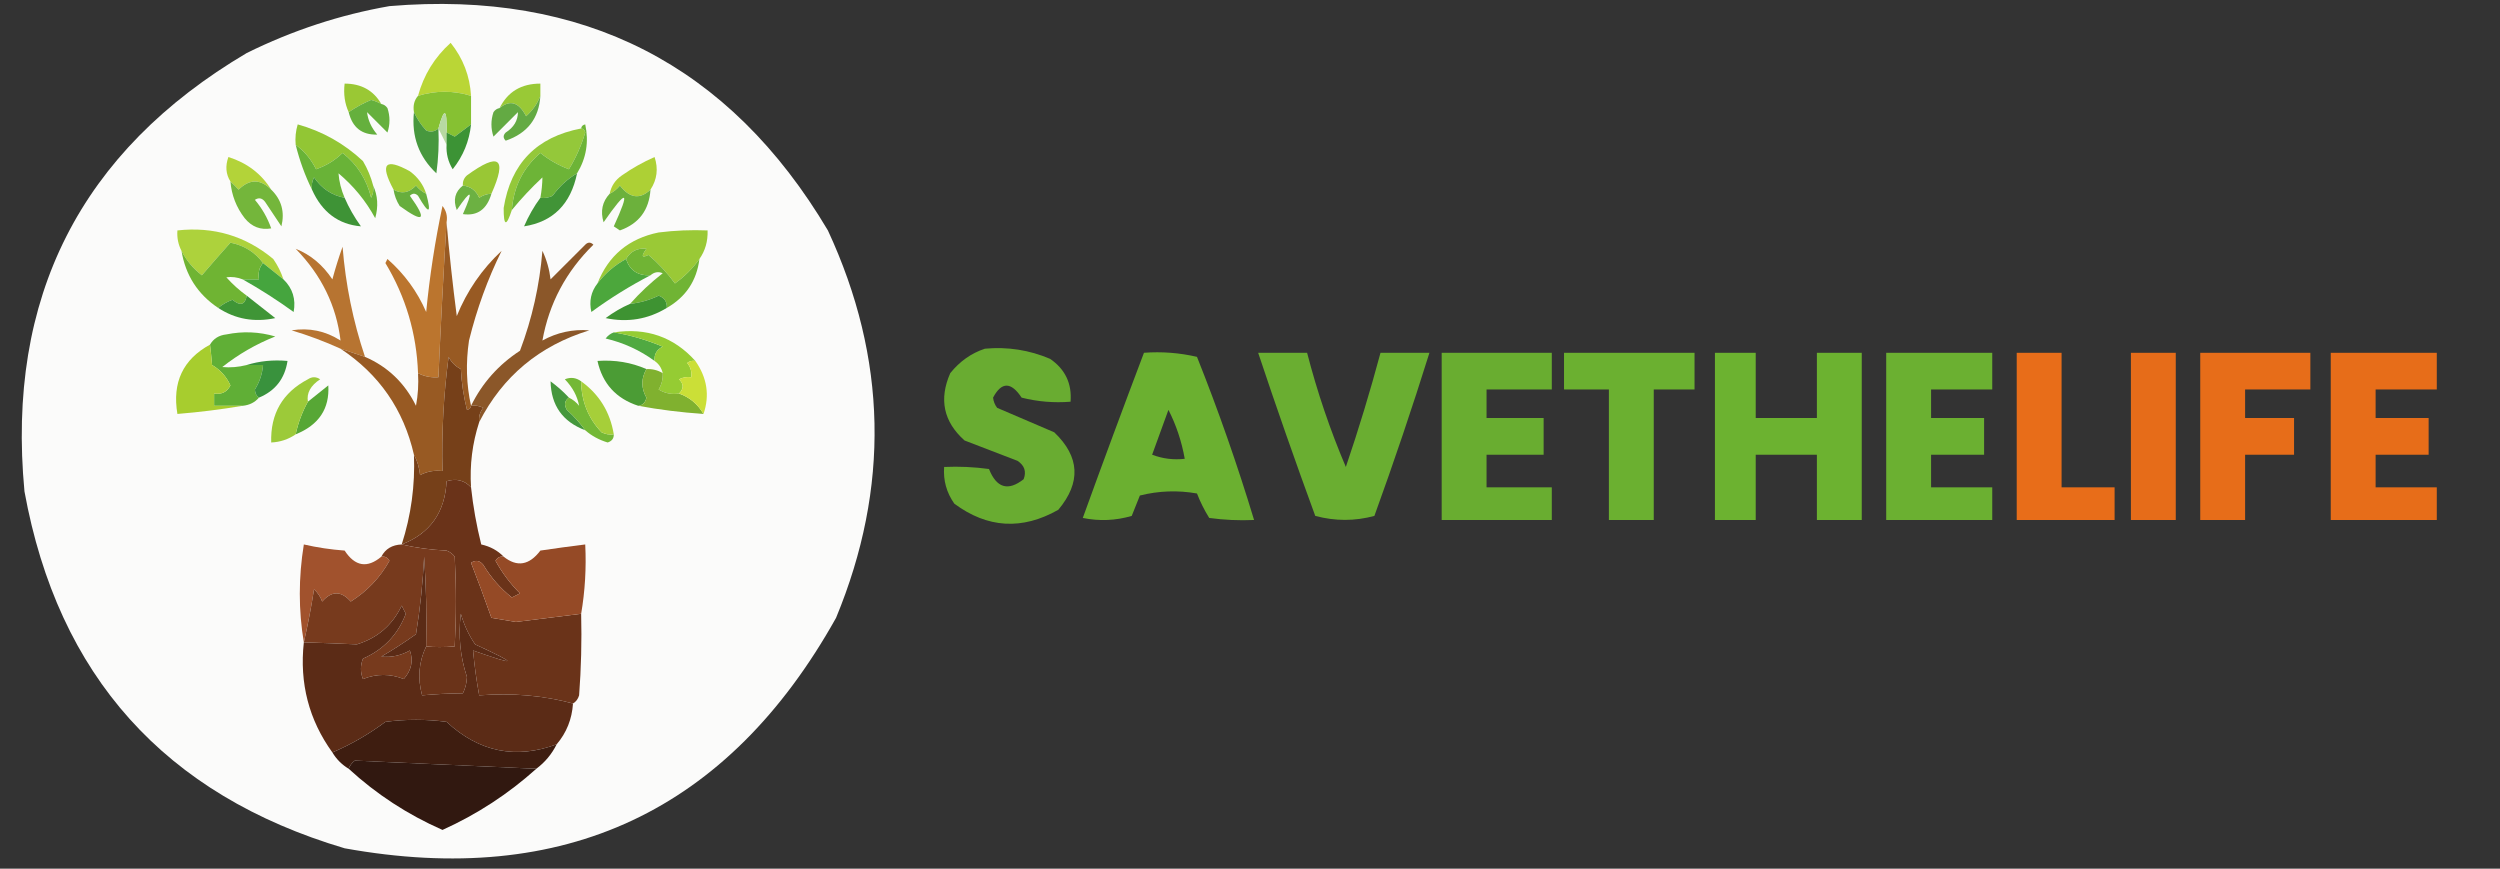 <?xml version="1.0" encoding="UTF-8"?>
<!DOCTYPE svg PUBLIC "-//W3C//DTD SVG 1.1//EN" "http://www.w3.org/Graphics/SVG/1.1/DTD/svg11.dtd">
<svg xmlns="http://www.w3.org/2000/svg" version="1.1" width="613px" height="213px" style="shape-rendering:geometricPrecision; text-rendering:geometricPrecision; image-rendering:optimizeQuality; fill-rule:evenodd; clip-rule:evenodd" xmlns:xlink="http://www.w3.org/1999/xlink">
<rect width="100%" height="100%" fill="#333333" stroke="none"/>
<g><path style="opacity:0.985" fill="#fdfdfc" d="M 95.5,1.5 C 143.025,-2.49 178.858,15.844 203,56.5C 217.564,87.863 218.231,119.53 205,151.5C 178.498,198.913 138.331,217.747 84.5,208C 40.403,194.903 14.236,165.737 6,120.5C 1.522,72.954 19.688,37.121 60.5,13C 71.732,7.451 83.398,3.618 95.5,1.5 Z"/></g>
<g><path style="opacity:1" fill="#bad636" d="M 115.5,23.5 C 111.167,22.167 106.833,22.167 102.5,23.5C 103.892,18.383 106.559,14.05 110.5,10.5C 113.546,14.304 115.212,18.638 115.5,23.5 Z"/></g>
<g><path style="opacity:1" fill="#9ac834" d="M 93.5,25.5 C 92.735,25.077 91.902,24.743 91,24.5C 89.016,25.339 87.183,26.339 85.5,27.5C 84.532,25.393 84.198,23.059 84.5,20.5C 88.579,20.503 91.579,22.17 93.5,25.5 Z"/></g>
<g><path style="opacity:1" fill="#65b03d" d="M 93.5,25.5 C 94.117,25.611 94.617,25.944 95,26.5C 95.667,28.5 95.667,30.5 95,32.5C 93.333,30.833 91.667,29.167 90,27.5C 90.222,29.456 91.055,31.29 92.5,33C 88.742,33.108 86.409,31.275 85.5,27.5C 87.183,26.339 89.016,25.339 91,24.5C 91.902,24.743 92.735,25.077 93.5,25.5 Z"/></g>
<g><path style="opacity:1" fill="#86c132" d="M 115.5,23.5 C 115.5,25.833 115.5,28.167 115.5,30.5C 114.185,31.476 112.852,32.476 111.5,33.5C 110.817,33.137 110.15,32.804 109.5,32.5C 109.628,26.547 108.961,26.213 107.5,31.5C 106.577,32.303 105.577,32.47 104.5,32C 103.219,30.591 102.219,29.091 101.5,27.5C 101.232,25.901 101.566,24.568 102.5,23.5C 106.833,22.167 111.167,22.167 115.5,23.5 Z"/></g>
<g><path style="opacity:1" fill="#99c936" d="M 132.5,23.5 C 131.792,25.378 130.626,27.044 129,28.5C 127.227,25.051 125.06,24.384 122.5,26.5C 124.485,22.498 127.818,20.498 132.5,20.5C 132.5,21.5 132.5,22.5 132.5,23.5 Z"/></g>
<g><path style="opacity:1" fill="#63aa43" d="M 132.5,23.5 C 132.162,29.014 129.329,32.681 124,34.5C 123.333,33.833 123.333,33.167 124,32.5C 125.983,31.234 126.983,29.568 127,27.5C 125,29.5 123,31.5 121,33.5C 120.333,31.5 120.333,29.5 121,27.5C 121.383,26.944 121.883,26.611 122.5,26.5C 125.06,24.384 127.227,25.051 129,28.5C 130.626,27.044 131.792,25.378 132.5,23.5 Z"/></g>
<g><path style="opacity:1" fill="#b8d9a2" d="M 109.5,32.5 C 109.5,33.5 109.5,34.5 109.5,35.5C 108.833,34.167 108.167,32.833 107.5,31.5C 108.961,26.213 109.628,26.547 109.5,32.5 Z"/></g>
<g><path style="opacity:1" fill="#47983e" d="M 101.5,27.5 C 102.219,29.091 103.219,30.591 104.5,32C 105.577,32.47 106.577,32.303 107.5,31.5C 107.665,35.182 107.499,38.848 107,42.5C 102.703,38.447 100.87,33.447 101.5,27.5 Z"/></g>
<g><path style="opacity:1" fill="#3c9335" d="M 115.5,30.5 C 115.075,34.607 113.575,38.274 111,41.5C 109.872,39.655 109.372,37.655 109.5,35.5C 109.5,34.5 109.5,33.5 109.5,32.5C 110.15,32.804 110.817,33.137 111.5,33.5C 112.852,32.476 114.185,31.476 115.5,30.5 Z"/></g>
<g><path style="opacity:1" fill="#92c634" d="M 91.5,45.5 C 91.65,46.552 91.483,47.552 91,48.5C 89.913,43.983 87.58,40.316 84,37.5C 82.179,39.287 80.012,40.62 77.5,41.5C 76.291,39.059 74.624,37.059 72.5,35.5C 72.34,33.801 72.507,32.134 73,30.5C 79.079,32.205 84.412,35.205 89,39.5C 90.122,41.407 90.955,43.407 91.5,45.5 Z"/></g>
<g><path style="opacity:1" fill="#94c83a" d="M 142.5,31.5 C 143.043,31.56 143.376,31.893 143.5,32.5C 142.547,35.701 141.214,38.701 139.5,41.5C 136.935,40.537 134.602,39.204 132.5,37.5C 128.275,41.146 125.942,45.813 125.5,51.5C 124.149,55.661 123.482,55.494 123.5,51C 125.244,40.089 131.577,33.589 142.5,31.5 Z"/></g>
<g><path style="opacity:1" fill="#6db437" d="M 142.5,31.5 C 142.56,30.957 142.893,30.624 143.5,30.5C 144.426,34.79 143.759,38.79 141.5,42.5C 139.203,43.835 137.203,45.668 135.5,48C 134.552,48.483 133.552,48.65 132.5,48.5C 132.815,46.774 132.981,45.108 133,43.5C 130.267,46.062 127.767,48.729 125.5,51.5C 125.942,45.813 128.275,41.146 132.5,37.5C 134.602,39.204 136.935,40.537 139.5,41.5C 141.214,38.701 142.547,35.701 143.5,32.5C 143.376,31.893 143.043,31.56 142.5,31.5 Z"/></g>
<g><path style="opacity:1" fill="#69b337" d="M 72.5,35.5 C 74.624,37.059 76.291,39.059 77.5,41.5C 80.012,40.62 82.179,39.287 84,37.5C 87.58,40.316 89.913,43.983 91,48.5C 91.483,47.552 91.65,46.552 91.5,45.5C 92.634,47.966 92.801,50.633 92,53.5C 89.718,49.282 86.718,45.616 83,42.5C 83.15,44.506 83.65,46.506 84.5,48.5C 81.386,47.909 78.886,46.242 77,43.5C 76.517,44.448 76.35,45.448 76.5,46.5C 74.796,43.062 73.462,39.395 72.5,35.5 Z"/></g>
<g><path style="opacity:1" fill="#b3d339" d="M 66.5,46.5 C 63.868,43.848 61.201,43.848 58.5,46.5C 57.818,45.757 57.151,45.091 56.5,44.5C 55.377,42.712 55.211,40.712 56,38.5C 60.585,39.94 64.085,42.606 66.5,46.5 Z"/></g>
<g><path style="opacity:1" fill="#a2cc35" d="M 104.5,47.5 C 103.542,47.047 102.708,46.38 102,45.5C 100.3,47.299 98.467,47.632 96.5,46.5C 93.078,40.131 94.411,38.631 100.5,42C 102.464,43.451 103.797,45.284 104.5,47.5 Z"/></g>
<g><path style="opacity:1" fill="#add035" d="M 159.5,46.5 C 156.905,48.95 154.405,48.617 152,45.5C 151.292,46.38 150.458,47.047 149.5,47.5C 149.859,45.629 150.859,44.129 152.5,43C 155.005,41.247 157.671,39.747 160.5,38.5C 161.45,41.354 161.117,44.02 159.5,46.5 Z"/></g>
<g><path style="opacity:1" fill="#99c735" d="M 120.5,47.5 C 119.417,47.539 118.417,47.873 117.5,48.5C 116.717,46.712 115.384,45.712 113.5,45.5C 113.414,44.504 113.748,43.671 114.5,43C 122.419,37.234 124.419,38.734 120.5,47.5 Z"/></g>
<g><path style="opacity:1" fill="#74b63b" d="M 56.5,44.5 C 57.151,45.091 57.818,45.757 58.5,46.5C 61.201,43.848 63.868,43.848 66.5,46.5C 69.031,48.966 69.864,51.966 69,55.5C 67.667,53.5 66.333,51.5 65,49.5C 64.282,48.549 63.449,48.383 62.5,49C 64.266,51.096 65.599,53.429 66.5,56C 63.904,56.458 61.737,55.625 60,53.5C 57.95,50.852 56.784,47.852 56.5,44.5 Z"/></g>
<g><path style="opacity:1" fill="#6cb142" d="M 113.5,45.5 C 115.384,45.712 116.717,46.712 117.5,48.5C 118.417,47.873 119.417,47.539 120.5,47.5C 119.376,51.342 117.043,53.009 113.5,52.5C 116.164,46.485 115.664,46.151 112,51.5C 111.059,49.011 111.559,47.011 113.5,45.5 Z"/></g>
<g><path style="opacity:1" fill="#6cb13c" d="M 159.5,46.5 C 159.168,51.51 156.668,54.844 152,56.5C 151.5,56.167 151,55.833 150.5,55.5C 154.615,46.522 153.782,46.189 148,54.5C 147.174,51.788 147.674,49.455 149.5,47.5C 150.458,47.047 151.292,46.38 152,45.5C 154.405,48.617 156.905,48.95 159.5,46.5 Z"/></g>
<g><path style="opacity:1" fill="#67ae3d" d="M 104.5,47.5 C 105.852,52.503 105.185,52.67 102.5,48C 101.833,47.333 101.167,47.333 100.5,48C 104.821,54.004 103.987,54.837 98,50.5C 97.209,49.255 96.709,47.922 96.5,46.5C 98.467,47.632 100.3,47.299 102,45.5C 102.708,46.38 103.542,47.047 104.5,47.5 Z"/></g>
<g><path style="opacity:1" fill="#3e9336" d="M 84.5,48.5 C 85.539,50.901 86.873,53.235 88.5,55.5C 82.975,55.028 78.975,52.028 76.5,46.5C 76.35,45.448 76.517,44.448 77,43.5C 78.886,46.242 81.386,47.909 84.5,48.5 Z"/></g>
<g><path style="opacity:1" fill="#419437" d="M 141.5,42.5 C 139.942,50.06 135.609,54.394 128.5,55.5C 129.608,52.941 130.941,50.608 132.5,48.5C 133.552,48.65 134.552,48.483 135.5,48C 137.203,45.668 139.203,43.835 141.5,42.5 Z"/></g>
<g><path style="opacity:1" fill="#add23c" d="M 69.5,68.5 C 67.833,67.167 66.167,65.833 64.5,64.5C 62.534,61.843 59.867,60.177 56.5,59.5C 54.186,62.086 51.853,64.752 49.5,67.5C 47.348,65.838 45.682,63.838 44.5,61.5C 43.699,59.958 43.366,58.291 43.5,56.5C 52.378,55.517 60.212,57.85 67,63.5C 68.094,65.078 68.928,66.745 69.5,68.5 Z"/></g>
<g><path style="opacity:1" fill="#9ac936" d="M 171.5,63.5 C 169.882,65.785 167.882,67.785 165.5,69.5C 163.617,66.91 161.45,64.577 159,62.5C 157.334,63.34 157.167,62.84 158.5,61C 156.332,60.751 154.665,61.584 153.5,63.5C 150.745,65.01 148.412,67.01 146.5,69.5C 149.189,62.651 154.189,58.484 161.5,57C 165.486,56.501 169.486,56.334 173.5,56.5C 173.59,59.152 172.924,61.486 171.5,63.5 Z"/></g>
<g><path style="opacity:1" fill="#45a53e" d="M 64.5,64.5 C 66.167,65.833 67.833,67.167 69.5,68.5C 71.755,70.688 72.589,73.355 72,76.5C 67.907,73.545 63.74,70.878 59.5,68.5C 60.833,68.5 62.167,68.5 63.5,68.5C 63.232,66.901 63.566,65.568 64.5,64.5 Z"/></g>
<g><path style="opacity:1" fill="#4ca73c" d="M 153.5,63.5 C 154.413,66.3 156.413,67.633 159.5,67.5C 154.479,70.099 149.646,73.099 145,76.5C 144.412,73.861 144.912,71.527 146.5,69.5C 148.412,67.01 150.745,65.01 153.5,63.5 Z"/></g>
<g><path style="opacity:1" fill="#70b434" d="M 171.5,63.5 C 170.828,68.837 168.161,72.837 163.5,75.5C 163.585,74.005 162.919,73.005 161.5,72.5C 159.271,73.577 156.937,74.244 154.5,74.5C 156.902,71.784 159.568,69.284 162.5,67C 161.423,66.53 160.423,66.697 159.5,67.5C 156.413,67.633 154.413,66.3 153.5,63.5C 154.665,61.584 156.332,60.751 158.5,61C 157.167,62.84 157.334,63.34 159,62.5C 161.45,64.577 163.617,66.91 165.5,69.5C 167.882,67.785 169.882,65.785 171.5,63.5 Z"/></g>
<g><path style="opacity:1" fill="#6fb433" d="M 64.5,64.5 C 63.566,65.568 63.232,66.901 63.5,68.5C 62.167,68.5 60.833,68.5 59.5,68.5C 58.153,67.972 56.819,67.805 55.5,68C 57.038,69.707 58.704,71.207 60.5,72.5C 60.089,74.772 58.922,75.105 57,73.5C 55.697,73.978 54.531,74.645 53.5,75.5C 48.492,72.156 45.492,67.49 44.5,61.5C 45.682,63.838 47.348,65.838 49.5,67.5C 51.853,64.752 54.186,62.086 56.5,59.5C 59.867,60.177 62.534,61.843 64.5,64.5 Z"/></g>
<g><path style="opacity:1" fill="#3e9332" d="M 163.5,75.5 C 158.884,78.298 153.884,79.132 148.5,78C 150.405,76.579 152.405,75.412 154.5,74.5C 156.937,74.244 159.271,73.577 161.5,72.5C 162.919,73.005 163.585,74.005 163.5,75.5 Z"/></g>
<g><path style="opacity:1" fill="#3f9536" d="M 60.5,72.5 C 62.803,74.325 65.136,76.158 67.5,78C 62.368,79.086 57.701,78.252 53.5,75.5C 54.531,74.645 55.697,73.978 57,73.5C 58.922,75.105 60.089,74.772 60.5,72.5 Z"/></g>
<g><path style="opacity:1" fill="#bb752e" d="M 109.5,54.5 C 108.734,67.013 108.067,79.68 107.5,92.5C 105.708,92.634 104.042,92.301 102.5,91.5C 102.156,81.786 99.489,72.786 94.5,64.5C 94.667,64.167 94.833,63.833 95,63.5C 99.148,67.134 102.314,71.467 104.5,76.5C 105.344,67.747 106.677,59.08 108.5,50.5C 109.429,51.689 109.762,53.022 109.5,54.5 Z"/></g>
<g><path style="opacity:1" fill="#8b5729" d="M 117.5,103.5 C 117.33,102.178 117.663,101.011 118.5,100C 117.552,99.517 116.552,99.35 115.5,99.5C 118.236,93.927 122.236,89.427 127.5,86C 130.479,78.109 132.312,69.942 133,61.5C 134.044,63.715 134.71,66.048 135,68.5C 137.833,65.667 140.667,62.833 143.5,60C 144.167,59.333 144.833,59.333 145.5,60C 138.8,66.57 134.633,74.404 133,83.5C 136.594,81.515 140.428,80.681 144.5,81C 132.264,84.763 123.264,92.263 117.5,103.5 Z"/></g>
<g><path style="opacity:1" fill="#b77431" d="M 89.5,87.5 C 87.5,86.833 85.5,86.167 83.5,85.5C 79.631,83.736 75.631,82.236 71.5,81C 75.787,80.302 79.787,81.135 83.5,83.5C 82.482,74.959 78.816,67.459 72.5,61C 76.124,62.431 79.124,64.931 81.5,68.5C 82.228,65.787 83.061,63.121 84,60.5C 84.735,69.766 86.568,78.766 89.5,87.5 Z"/></g>
<g><path style="opacity:1" fill="#50a941" d="M 150.5,81.5 C 154.518,82.163 158.518,83.329 162.5,85C 161.027,85.71 160.36,86.876 160.5,88.5C 156.905,85.871 152.905,84.037 148.5,83C 149.044,82.283 149.711,81.783 150.5,81.5 Z"/></g>
<g><path style="opacity:0.9" fill="#6fb931" d="M 241.5,85.5 C 247.072,84.99 252.405,85.823 257.5,88C 261.192,90.55 262.858,94.05 262.5,98.5C 258.445,98.824 254.445,98.491 250.5,97.5C 247.91,93.574 245.577,93.574 243.5,97.5C 243.608,98.442 243.941,99.275 244.5,100C 249.167,102 253.833,104 258.5,106C 264.77,111.975 265.103,118.309 259.5,125C 250.63,130.028 242.13,129.528 234,123.5C 232.092,120.794 231.259,117.794 231.5,114.5C 235.182,114.335 238.848,114.501 242.5,115C 244.356,119.67 247.19,120.503 251,117.5C 251.711,115.633 251.211,114.133 249.5,113C 245.167,111.333 240.833,109.667 236.5,108C 231.355,103.402 230.188,97.902 233,91.5C 235.322,88.605 238.155,86.605 241.5,85.5 Z"/></g>
<g><path style="opacity:0.935" fill="#6fb931" d="M 280.5,86.5 C 284.884,86.174 289.217,86.508 293.5,87.5C 298.745,100.652 303.412,113.985 307.5,127.5C 303.818,127.665 300.152,127.499 296.5,127C 295.308,125.088 294.308,123.088 293.5,121C 288.798,120.172 284.131,120.338 279.5,121.5C 278.833,123.167 278.167,124.833 277.5,126.5C 273.541,127.66 269.541,127.827 265.5,127C 270.405,113.45 275.405,99.95 280.5,86.5 Z M 286.5,100.5 C 288.405,104.216 289.739,108.216 290.5,112.5C 287.753,112.813 285.086,112.48 282.5,111.5C 283.842,107.805 285.175,104.138 286.5,100.5 Z"/></g>
<g><path style="opacity:0.919" fill="#6fb931" d="M 308.5,86.5 C 312.5,86.5 316.5,86.5 320.5,86.5C 322.975,96.091 326.141,105.425 330,114.5C 333.147,105.24 335.981,95.906 338.5,86.5C 342.5,86.5 346.5,86.5 350.5,86.5C 346.308,99.909 341.808,113.243 337,126.5C 332.218,127.802 327.385,127.802 322.5,126.5C 317.625,113.207 312.958,99.873 308.5,86.5 Z"/></g>
<g><path style="opacity:0.914" fill="#6fb931" d="M 353.5,86.5 C 362.5,86.5 371.5,86.5 380.5,86.5C 380.5,89.5 380.5,92.5 380.5,95.5C 375.167,95.5 369.833,95.5 364.5,95.5C 364.5,97.833 364.5,100.167 364.5,102.5C 369.167,102.5 373.833,102.5 378.5,102.5C 378.5,105.5 378.5,108.5 378.5,111.5C 373.833,111.5 369.167,111.5 364.5,111.5C 364.5,114.167 364.5,116.833 364.5,119.5C 369.833,119.5 375.167,119.5 380.5,119.5C 380.5,122.167 380.5,124.833 380.5,127.5C 371.5,127.5 362.5,127.5 353.5,127.5C 353.5,113.833 353.5,100.167 353.5,86.5 Z"/></g>
<g><path style="opacity:0.934" fill="#6fb931" d="M 383.5,86.5 C 394.167,86.5 404.833,86.5 415.5,86.5C 415.5,89.5 415.5,92.5 415.5,95.5C 412.167,95.5 408.833,95.5 405.5,95.5C 405.5,106.167 405.5,116.833 405.5,127.5C 401.833,127.5 398.167,127.5 394.5,127.5C 394.5,116.833 394.5,106.167 394.5,95.5C 390.833,95.5 387.167,95.5 383.5,95.5C 383.5,92.5 383.5,89.5 383.5,86.5 Z"/></g>
<g><path style="opacity:0.952" fill="#6fb931" d="M 420.5,86.5 C 423.833,86.5 427.167,86.5 430.5,86.5C 430.5,91.833 430.5,97.167 430.5,102.5C 435.5,102.5 440.5,102.5 445.5,102.5C 445.5,97.167 445.5,91.833 445.5,86.5C 449.167,86.5 452.833,86.5 456.5,86.5C 456.5,100.167 456.5,113.833 456.5,127.5C 452.833,127.5 449.167,127.5 445.5,127.5C 445.5,122.167 445.5,116.833 445.5,111.5C 440.5,111.5 435.5,111.5 430.5,111.5C 430.5,116.833 430.5,122.167 430.5,127.5C 427.167,127.5 423.833,127.5 420.5,127.5C 420.5,113.833 420.5,100.167 420.5,86.5 Z"/></g>
<g><path style="opacity:0.936" fill="#6fb931" d="M 462.5,86.5 C 471.167,86.5 479.833,86.5 488.5,86.5C 488.5,89.5 488.5,92.5 488.5,95.5C 483.5,95.5 478.5,95.5 473.5,95.5C 473.5,97.833 473.5,100.167 473.5,102.5C 477.833,102.5 482.167,102.5 486.5,102.5C 486.5,105.5 486.5,108.5 486.5,111.5C 482.167,111.5 477.833,111.5 473.5,111.5C 473.5,114.167 473.5,116.833 473.5,119.5C 478.5,119.5 483.5,119.5 488.5,119.5C 488.5,122.167 488.5,124.833 488.5,127.5C 479.833,127.5 471.167,127.5 462.5,127.5C 462.5,113.833 462.5,100.167 462.5,86.5 Z"/></g>
<g><path style="opacity:0.942" fill="#f37118" d="M 494.5,86.5 C 498.167,86.5 501.833,86.5 505.5,86.5C 505.5,97.5 505.5,108.5 505.5,119.5C 509.833,119.5 514.167,119.5 518.5,119.5C 518.5,122.167 518.5,124.833 518.5,127.5C 510.5,127.5 502.5,127.5 494.5,127.5C 494.5,113.833 494.5,100.167 494.5,86.5 Z"/></g>
<g><path style="opacity:0.932" fill="#f37118" d="M 522.5,86.5 C 526.167,86.5 529.833,86.5 533.5,86.5C 533.5,100.167 533.5,113.833 533.5,127.5C 529.833,127.5 526.167,127.5 522.5,127.5C 522.5,113.833 522.5,100.167 522.5,86.5 Z"/></g>
<g><path style="opacity:0.937" fill="#f37118" d="M 539.5,86.5 C 548.5,86.5 557.5,86.5 566.5,86.5C 566.5,89.5 566.5,92.5 566.5,95.5C 561.167,95.5 555.833,95.5 550.5,95.5C 550.5,97.833 550.5,100.167 550.5,102.5C 554.5,102.5 558.5,102.5 562.5,102.5C 562.5,105.5 562.5,108.5 562.5,111.5C 558.5,111.5 554.5,111.5 550.5,111.5C 550.5,116.833 550.5,122.167 550.5,127.5C 546.833,127.5 543.167,127.5 539.5,127.5C 539.5,113.833 539.5,100.167 539.5,86.5 Z"/></g>
<g><path style="opacity:0.936" fill="#f37118" d="M 571.5,86.5 C 580.167,86.5 588.833,86.5 597.5,86.5C 597.5,89.5 597.5,92.5 597.5,95.5C 592.5,95.5 587.5,95.5 582.5,95.5C 582.5,97.833 582.5,100.167 582.5,102.5C 586.833,102.5 591.167,102.5 595.5,102.5C 595.5,105.5 595.5,108.5 595.5,111.5C 591.167,111.5 586.833,111.5 582.5,111.5C 582.5,114.167 582.5,116.833 582.5,119.5C 587.5,119.5 592.5,119.5 597.5,119.5C 597.5,122.167 597.5,124.833 597.5,127.5C 588.833,127.5 580.167,127.5 571.5,127.5C 571.5,113.833 571.5,100.167 571.5,86.5 Z"/></g>
<g><path style="opacity:1" fill="#60af36" d="M 60.5,89.5 C 61.833,89.5 63.167,89.5 64.5,89.5C 64.318,91.675 63.651,93.675 62.5,95.5C 62.543,96.416 62.876,97.083 63.5,97.5C 62.486,98.674 61.153,99.34 59.5,99.5C 57.167,99.5 54.833,99.5 52.5,99.5C 52.5,98.5 52.5,97.5 52.5,96.5C 54.346,96.778 55.68,96.111 56.5,94.5C 55.527,92.36 54.027,90.693 52,89.5C 51.838,87.546 51.672,85.879 51.5,84.5C 52.347,83.034 53.68,82.2 55.5,82C 59.541,81.174 63.541,81.34 67.5,82.5C 62.805,84.359 58.472,86.859 54.5,90C 56.488,90.18 58.488,90.014 60.5,89.5 Z"/></g>
<g><path style="opacity:1" fill="#39923d" d="M 60.5,89.5 C 63.625,88.521 66.958,88.187 70.5,88.5C 69.837,92.837 67.504,95.837 63.5,97.5C 62.876,97.083 62.543,96.416 62.5,95.5C 63.651,93.675 64.318,91.675 64.5,89.5C 63.167,89.5 61.833,89.5 60.5,89.5 Z"/></g>
<g><path style="opacity:1" fill="#a7cd2e" d="M 51.5,84.5 C 51.672,85.879 51.838,87.546 52,89.5C 54.027,90.693 55.527,92.36 56.5,94.5C 55.68,96.111 54.346,96.778 52.5,96.5C 52.5,97.5 52.5,98.5 52.5,99.5C 54.833,99.5 57.167,99.5 59.5,99.5C 54.331,100.381 48.998,101.048 43.5,101.5C 42.194,93.785 44.86,88.118 51.5,84.5 Z"/></g>
<g><path style="opacity:1" fill="#45973d" d="M 139.5,97.5 C 138.427,98.251 138.26,99.251 139,100.5C 140.707,102.037 142.207,103.704 143.5,105.5C 137.958,103.415 135.125,99.415 135,93.5C 136.667,94.733 138.167,96.067 139.5,97.5 Z"/></g>
<g><path style="opacity:1" fill="#95cc33" d="M 150.5,81.5 C 158.546,80.291 165.213,82.624 170.5,88.5C 169.761,88.369 169.094,88.536 168.5,89C 169.337,90.011 169.67,91.178 169.5,92.5C 168.448,92.35 167.448,92.517 166.5,93C 167.684,94.145 167.684,95.312 166.5,96.5C 164.712,96.785 163.045,96.452 161.5,95.5C 162.246,94.264 162.579,92.93 162.5,91.5C 162.218,90.222 161.551,89.222 160.5,88.5C 160.36,86.876 161.027,85.71 162.5,85C 158.518,83.329 154.518,82.163 150.5,81.5 Z"/></g>
<g><path style="opacity:1" fill="#4b9c35" d="M 158.5,90.5 C 157.179,92.814 157.179,95.147 158.5,97.5C 158.253,98.713 157.586,99.38 156.5,99.5C 151.057,97.725 147.724,94.058 146.5,88.5C 150.79,88.198 154.79,88.864 158.5,90.5 Z"/></g>
<g><path style="opacity:1" fill="#80b12f" d="M 158.5,90.5 C 159.959,90.433 161.292,90.766 162.5,91.5C 162.579,92.93 162.246,94.264 161.5,95.5C 163.045,96.452 164.712,96.785 166.5,96.5C 169.06,97.385 171.06,99.051 172.5,101.5C 166.991,101.125 161.658,100.458 156.5,99.5C 157.586,99.38 158.253,98.713 158.5,97.5C 157.179,95.147 157.179,92.814 158.5,90.5 Z"/></g>
<g><path style="opacity:1" fill="#cbdf37" d="M 170.5,88.5 C 173.388,92.625 174.054,96.958 172.5,101.5C 171.06,99.051 169.06,97.385 166.5,96.5C 167.684,95.312 167.684,94.145 166.5,93C 167.448,92.517 168.448,92.35 169.5,92.5C 169.67,91.178 169.337,90.011 168.5,89C 169.094,88.536 169.761,88.369 170.5,88.5 Z"/></g>
<g><path style="opacity:1" fill="#57a735" d="M 72.5,106.5 C 73.108,103.673 74.108,101.007 75.5,98.5C 77.148,97.19 78.814,95.857 80.5,94.5C 80.848,100.209 78.181,104.209 72.5,106.5 Z"/></g>
<g><path style="opacity:1" fill="#9cca39" d="M 75.5,98.5 C 74.108,101.007 73.108,103.673 72.5,106.5C 70.703,107.73 68.703,108.396 66.5,108.5C 66.284,101.429 69.284,96.262 75.5,93C 76.5,92.333 77.5,92.333 78.5,93C 76.139,94.562 75.139,96.395 75.5,98.5 Z"/></g>
<g><path style="opacity:1" fill="#985a23" d="M 109.5,54.5 C 110.168,62.175 111.001,69.842 112,77.5C 114.495,71.342 118.162,66.009 123,61.5C 119.587,68.393 116.92,75.726 115,83.5C 114.183,89.016 114.349,94.35 115.5,99.5C 115.44,100.043 115.107,100.376 114.5,100.5C 113.676,97.215 113.176,93.882 113,90.5C 111.667,89.833 110.667,88.833 110,87.5C 108.769,96.792 108.269,106.126 108.5,115.5C 106.533,115.261 104.699,115.594 103,116.5C 102.802,114.618 102.302,112.952 101.5,111.5C 98.971,100.445 92.971,91.779 83.5,85.5C 85.5,86.167 87.5,86.833 89.5,87.5C 95.095,89.927 99.262,93.927 102,99.5C 102.497,96.854 102.664,94.187 102.5,91.5C 104.042,92.301 105.708,92.634 107.5,92.5C 108.067,79.68 108.734,67.013 109.5,54.5 Z"/></g>
<g><path style="opacity:1" fill="#74b836" d="M 142.5,93.5 C 142.551,98.363 144.218,102.529 147.5,106C 148.448,106.483 149.448,106.649 150.5,106.5C 150.53,107.497 150.03,108.164 149,108.5C 146.88,107.86 145.046,106.86 143.5,105.5C 142.207,103.704 140.707,102.037 139,100.5C 138.26,99.251 138.427,98.251 139.5,97.5C 140.458,97.953 141.292,98.62 142,99.5C 141.554,97.117 140.388,94.95 138.5,93C 139.928,92.421 141.262,92.588 142.5,93.5 Z"/></g>
<g><path style="opacity:1" fill="#a6cf39" d="M 142.5,93.5 C 146.936,96.698 149.602,101.031 150.5,106.5C 149.448,106.649 148.448,106.483 147.5,106C 144.218,102.529 142.551,98.363 142.5,93.5 Z"/></g>
<g><path style="opacity:1" fill="#764019" d="M 115.5,99.5 C 116.552,99.35 117.552,99.517 118.5,100C 117.663,101.011 117.33,102.178 117.5,103.5C 115.816,108.676 115.15,114.009 115.5,119.5C 113.874,117.757 111.874,117.257 109.5,118C 109.114,125.639 105.447,130.806 98.5,133.5C 100.799,126.368 101.799,119.034 101.5,111.5C 102.302,112.952 102.802,114.618 103,116.5C 104.699,115.594 106.533,115.261 108.5,115.5C 108.269,106.126 108.769,96.792 110,87.5C 110.667,88.833 111.667,89.833 113,90.5C 113.176,93.882 113.676,97.215 114.5,100.5C 115.107,100.376 115.44,100.043 115.5,99.5 Z"/></g>
<g><path style="opacity:1" fill="#6a3319" d="M 115.5,119.5 C 116.01,124.211 116.844,128.878 118,133.5C 120.209,133.989 122.042,134.989 123.5,136.5C 122.624,136.369 121.957,136.702 121.5,137.5C 123.115,140.45 125.115,143.116 127.5,145.5C 126.833,145.833 126.167,146.167 125.5,146.5C 122.715,144.289 120.382,141.623 118.5,138.5C 117.635,137.417 116.635,137.251 115.5,138C 117.242,142.463 118.908,146.963 120.5,151.5C 122.5,151.833 124.5,152.167 126.5,152.5C 131.84,151.831 137.173,151.164 142.5,150.5C 142.666,157.175 142.5,163.842 142,170.5C 141.722,171.416 141.222,172.082 140.5,172.5C 133.24,170.535 125.573,169.868 117.5,170.5C 116.819,166.803 116.319,163.136 116,159.5C 127.016,163.406 127.183,162.906 116.5,158C 114.932,155.696 113.765,153.196 113,150.5C 112.327,155.776 112.827,160.942 114.5,166C 114.441,167.436 114.108,168.769 113.5,170C 110.089,170.027 106.756,170.194 103.5,170.5C 102.344,166.288 102.678,162.288 104.5,158.5C 106.523,158.715 108.856,158.715 111.5,158.5C 111.89,151.105 111.89,143.771 111.5,136.5C 110.975,135.808 110.308,135.308 109.5,135C 105.644,134.823 101.977,134.323 98.5,133.5C 105.447,130.806 109.114,125.639 109.5,118C 111.874,117.257 113.874,117.757 115.5,119.5 Z"/></g>
<g><path style="opacity:1" fill="#a1522d" d="M 93.5,136.5 C 94.376,136.369 95.043,136.702 95.5,137.5C 93.191,141.642 90.024,144.976 86,147.5C 83.667,144.833 81.333,144.833 79,147.5C 78.581,146.328 77.915,145.328 77,144.5C 76.317,148.891 75.484,153.224 74.5,157.5C 73.18,149.657 73.18,141.657 74.5,133.5C 77.777,134.254 81.11,134.754 84.5,135C 87.049,138.894 90.049,139.394 93.5,136.5 Z"/></g>
<g><path style="opacity:1" fill="#954a26" d="M 142.5,150.5 C 137.173,151.164 131.84,151.831 126.5,152.5C 124.5,152.167 122.5,151.833 120.5,151.5C 118.908,146.963 117.242,142.463 115.5,138C 116.635,137.251 117.635,137.417 118.5,138.5C 120.382,141.623 122.715,144.289 125.5,146.5C 126.167,146.167 126.833,145.833 127.5,145.5C 125.115,143.116 123.115,140.45 121.5,137.5C 121.957,136.702 122.624,136.369 123.5,136.5C 126.773,139.114 129.773,138.614 132.5,135C 136.17,134.452 139.837,133.952 143.5,133.5C 143.786,139.259 143.452,144.925 142.5,150.5 Z"/></g>
<g><path style="opacity:1" fill="#773a1d" d="M 98.5,133.5 C 101.977,134.323 105.644,134.823 109.5,135C 110.308,135.308 110.975,135.808 111.5,136.5C 111.89,143.771 111.89,151.105 111.5,158.5C 108.856,158.715 106.523,158.715 104.5,158.5C 104.666,151.159 104.5,143.826 104,136.5C 103.689,142.874 103.023,149.207 102,155.5C 99.288,157.444 96.455,159.278 93.5,161C 95.931,161.252 98.265,160.752 100.5,159.5C 101.395,162.016 100.895,164.349 99,166.5C 95.667,165.167 92.333,165.167 89,166.5C 88.333,164.833 88.333,163.167 89,161.5C 94.061,159.273 97.561,155.607 99.5,150.5C 99.167,149.833 98.833,149.167 98.5,148.5C 96.213,153.288 92.547,156.455 87.5,158C 83.209,157.804 78.876,157.637 74.5,157.5C 75.484,153.224 76.317,148.891 77,144.5C 77.915,145.328 78.581,146.328 79,147.5C 81.333,144.833 83.667,144.833 86,147.5C 90.024,144.976 93.191,141.642 95.5,137.5C 95.043,136.702 94.376,136.369 93.5,136.5C 94.486,134.592 96.152,133.592 98.5,133.5 Z"/></g>
<g><path style="opacity:1" fill="#5b2b16" d="M 104.5,158.5 C 102.678,162.288 102.344,166.288 103.5,170.5C 106.756,170.194 110.089,170.027 113.5,170C 114.108,168.769 114.441,167.436 114.5,166C 112.827,160.942 112.327,155.776 113,150.5C 113.765,153.196 114.932,155.696 116.5,158C 127.183,162.906 127.016,163.406 116,159.5C 116.319,163.136 116.819,166.803 117.5,170.5C 125.573,169.868 133.24,170.535 140.5,172.5C 140.248,176.327 138.915,179.66 136.5,182.5C 126.488,186.231 117.488,184.398 109.5,177C 104.5,176.333 99.5,176.333 94.5,177C 90.398,180.046 86.065,182.546 81.5,184.5C 75.738,176.522 73.405,167.522 74.5,157.5C 78.876,157.637 83.209,157.804 87.5,158C 92.547,156.455 96.213,153.288 98.5,148.5C 98.833,149.167 99.167,149.833 99.5,150.5C 97.561,155.607 94.061,159.273 89,161.5C 88.333,163.167 88.333,164.833 89,166.5C 92.333,165.167 95.667,165.167 99,166.5C 100.895,164.349 101.395,162.016 100.5,159.5C 98.265,160.752 95.931,161.252 93.5,161C 96.455,159.278 99.288,157.444 102,155.5C 103.023,149.207 103.689,142.874 104,136.5C 104.5,143.826 104.666,151.159 104.5,158.5 Z"/></g>
<g><path style="opacity:1" fill="#3e1d10" d="M 136.5,182.5 C 135.299,184.909 133.633,186.909 131.5,188.5C 116.765,187.826 101.931,187.159 87,186.5C 86.283,187.044 85.783,187.711 85.5,188.5C 83.833,187.5 82.5,186.167 81.5,184.5C 86.065,182.546 90.398,180.046 94.5,177C 99.5,176.333 104.5,176.333 109.5,177C 117.488,184.398 126.488,186.231 136.5,182.5 Z"/></g>
<g><path style="opacity:1" fill="#311810" d="M 131.5,188.5 C 124.66,194.656 116.993,199.656 108.5,203.5C 99.953,199.735 92.287,194.735 85.5,188.5C 85.783,187.711 86.283,187.044 87,186.5C 101.931,187.159 116.765,187.826 131.5,188.5 Z"/></g>
</svg>
